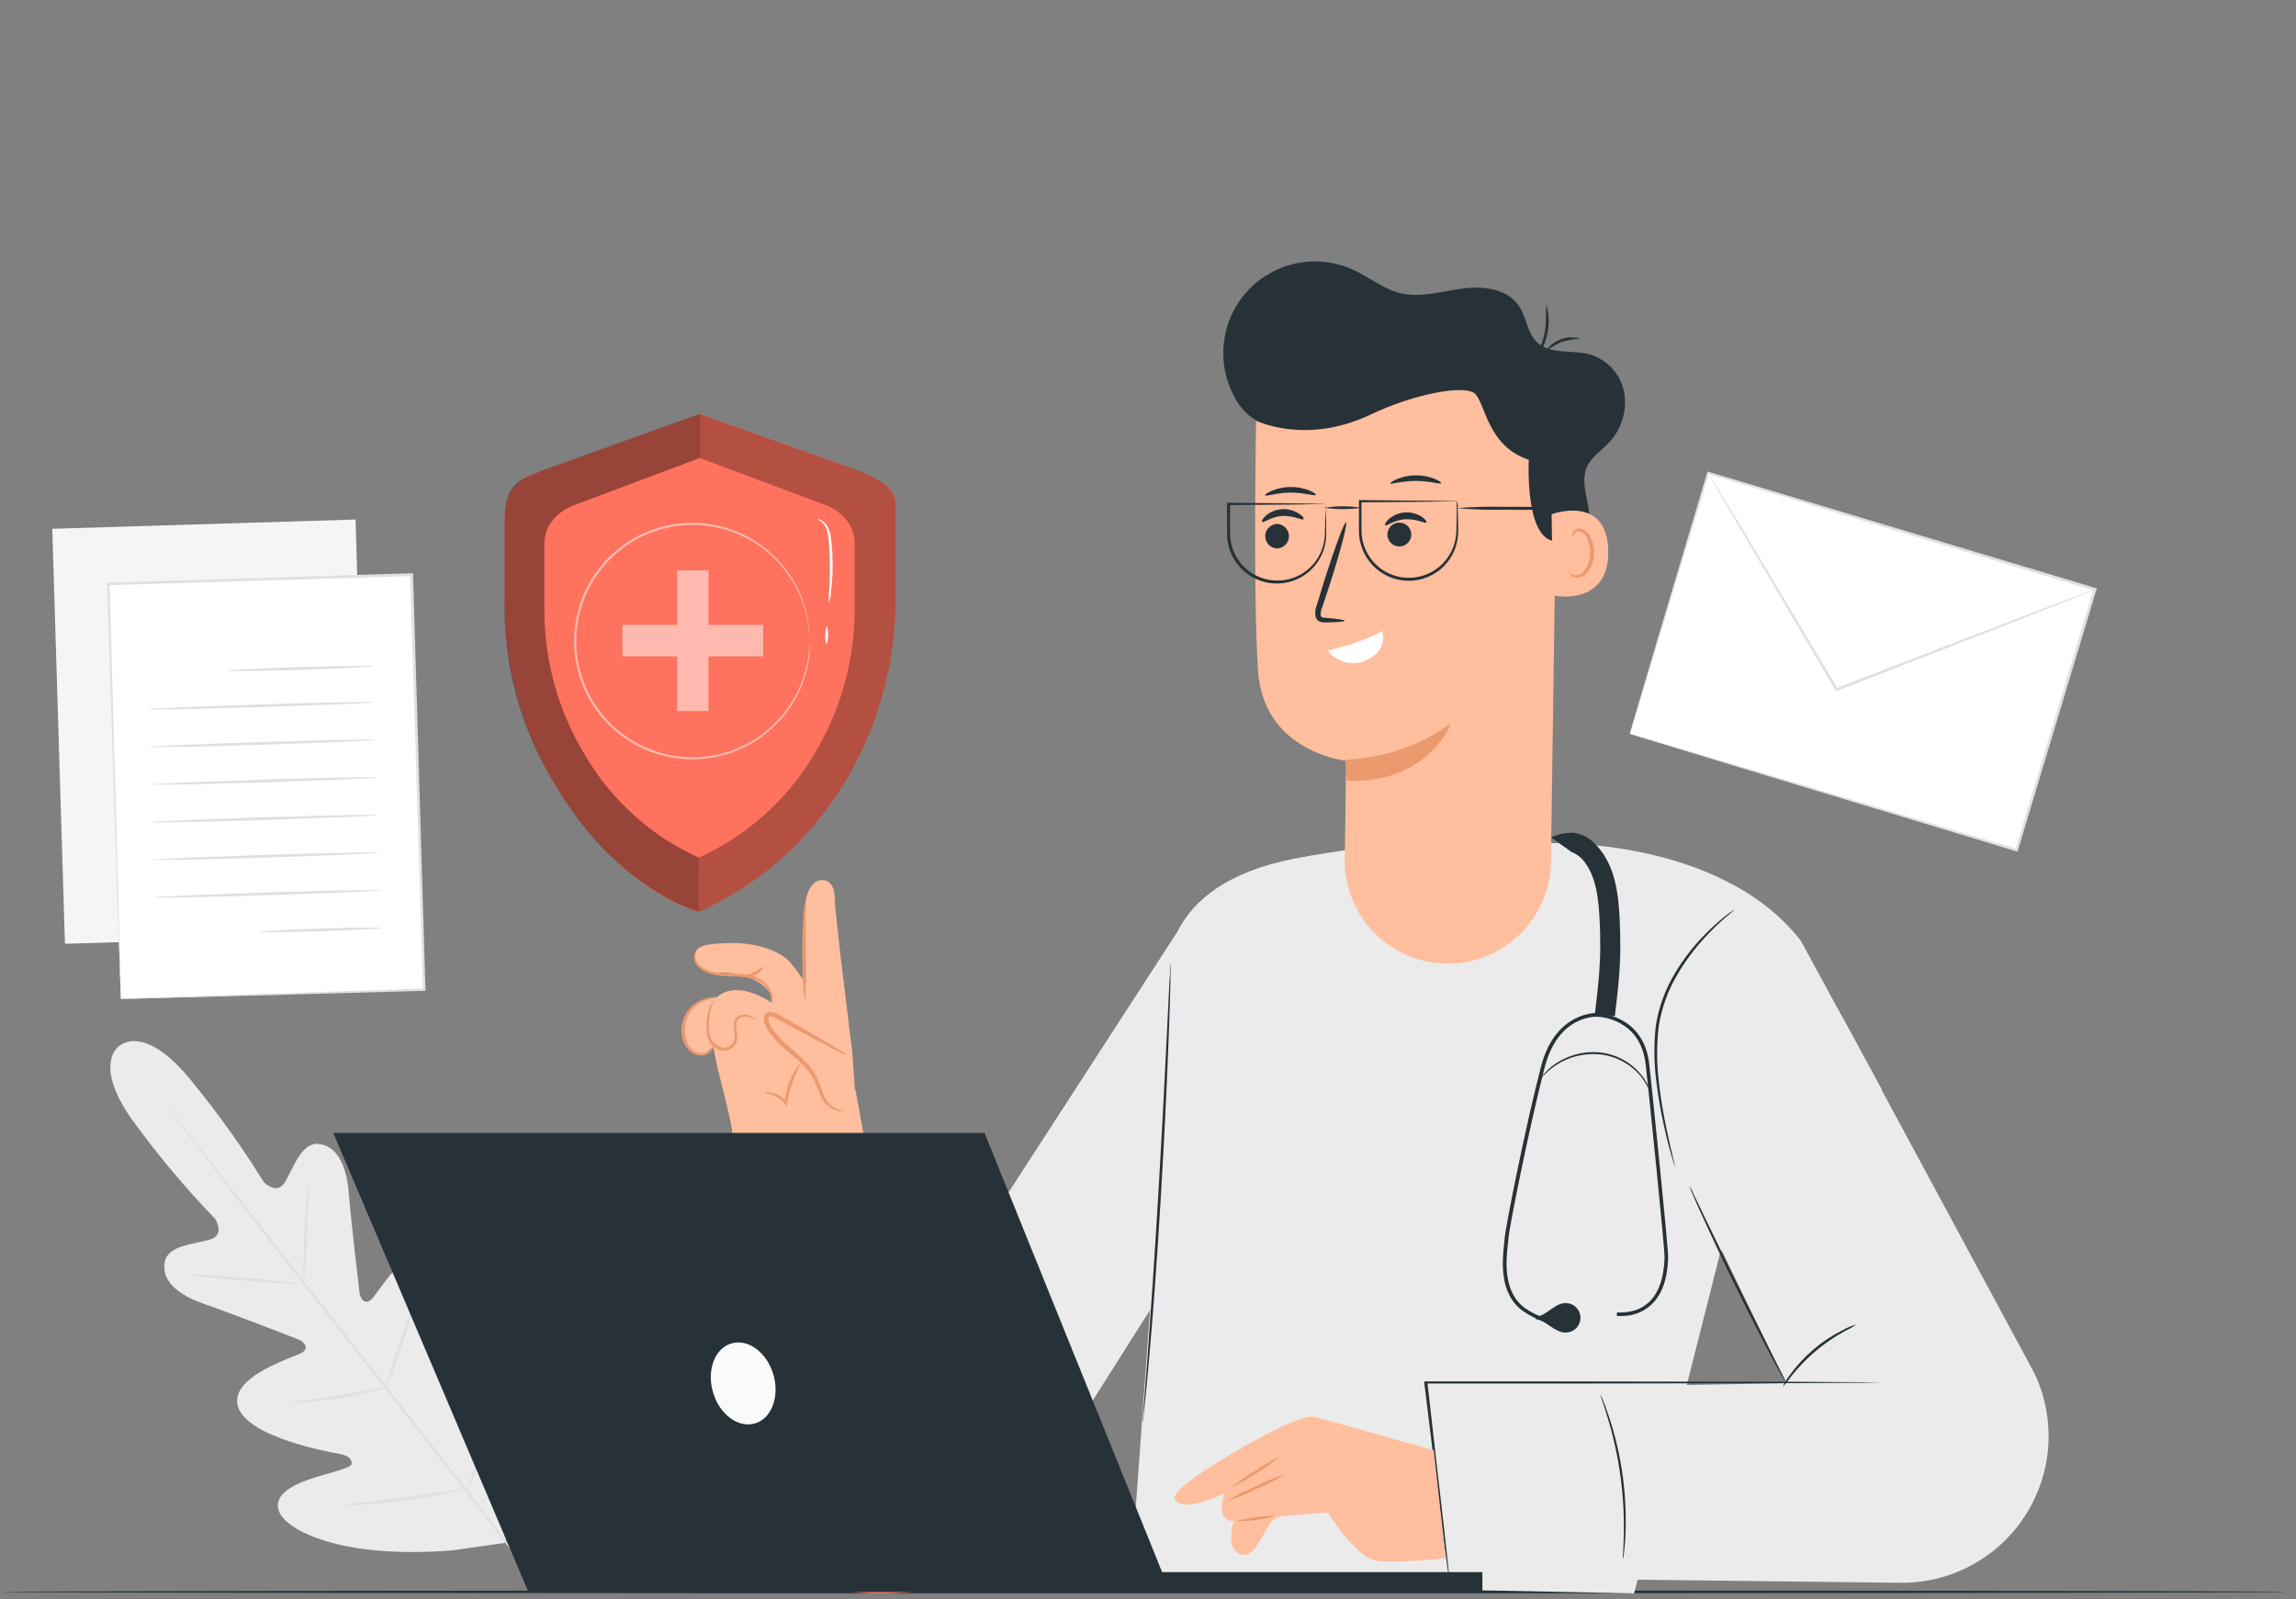 <?xml version="1.0" encoding="UTF-8"?> <svg xmlns="http://www.w3.org/2000/svg" width="224" height="156" viewBox="0 0 224 156" fill="none"><rect x="0" y="0" width="224" height="156" fill="#808080" stroke="none"/> <path d="M193.082 143.929C193.041 143.85 193.006 143.768 192.977 143.684C192.904 143.501 192.821 143.266 192.711 142.979C192.481 142.363 192.189 141.46 191.803 140.369C191.067 138.139 190.143 135.028 189.161 131.577C188.18 128.126 187.287 125.015 186.587 122.775C186.237 121.679 185.956 120.781 185.747 120.123C185.653 119.83 185.58 119.601 185.522 119.402C185.49 119.32 185.467 119.234 185.454 119.146C185.501 119.222 185.538 119.302 185.564 119.387C185.632 119.575 185.721 119.81 185.83 120.097C186.06 120.713 186.352 121.611 186.733 122.707C187.475 124.936 188.399 128.048 189.375 131.499C190.351 134.949 191.234 138.071 191.954 140.301C192.299 141.397 192.586 142.295 192.789 142.948C192.883 143.245 192.956 143.47 193.019 143.673C193.048 143.756 193.069 143.842 193.082 143.929Z" fill="#E0E0E0"></path> <path d="M166.659 46.148L204.405 57.501L196.752 82.943L159.007 71.59L166.659 46.148Z" fill="white"></path> <path d="M159 71.566C159 71.566 159.057 71.404 159.151 71.101C159.245 70.798 159.386 70.339 159.569 69.754C159.929 68.574 160.462 66.846 161.135 64.643C162.482 60.221 164.409 53.878 166.758 46.157L166.622 46.23L204.357 57.627L204.263 57.454L196.62 82.9L196.777 82.816L169.588 74.698L161.804 72.396L159.715 71.785L159.193 71.628L159.005 71.581L159.172 71.639L159.694 71.806L161.741 72.432L169.478 74.797L196.709 83.051L196.829 83.088L196.866 82.968C199.199 75.215 201.799 66.596 204.53 57.527L204.566 57.397L204.441 57.36L166.69 46.031L166.586 46L166.554 46.104C164.242 53.868 162.347 60.242 161.02 64.685C160.373 66.888 159.861 68.611 159.517 69.796C159.345 70.37 159.219 70.814 159.125 71.127C159.031 71.44 159 71.566 159 71.566Z" fill="#E0E0E0"></path> <path d="M166.654 46.141C166.668 46.181 166.685 46.219 166.706 46.256L166.884 46.58C167.056 46.877 167.291 47.289 167.583 47.812L170.22 52.338L179.063 67.337L179.126 67.436L179.231 67.394L180.384 66.951L197.388 60.315L202.53 58.279L203.919 57.71L204.279 57.559C204.322 57.544 204.363 57.523 204.399 57.496C204.354 57.5 204.31 57.512 204.269 57.532L203.903 57.658L202.489 58.18L197.32 60.138L180.29 66.695L179.131 67.144L179.298 67.201C175.801 61.328 172.658 56.066 170.381 52.239L167.672 47.759C167.359 47.237 167.108 46.846 166.931 46.548L166.727 46.24C166.685 46.172 166.659 46.136 166.654 46.141Z" fill="#E0E0E0"></path> <path d="M11.642 102.049C11.642 102.049 14.091 99.626 18.863 105.677C21.364 108.74 23.661 111.965 25.738 115.33C25.738 115.33 26.928 116.562 27.712 115.445C28.495 114.328 29.304 111.446 31.047 111.592C32.791 111.738 33.794 113.534 34.029 116.4C34.264 119.267 35 125.537 35.073 126.1C35.146 126.664 35.595 127.4 36.268 126.727C36.942 126.053 40.33 120.321 42.966 122.086C45.603 123.85 44.934 131.963 44.877 132.846C44.82 133.728 45.06 134.062 45.498 134.187C45.937 134.313 46.903 132.277 47.942 130.684C48.981 129.092 50.458 127.416 51.889 128.57C53.319 129.724 54.838 135.398 51.225 145.824L49.236 150.523L44.146 151.248C33.146 152.131 28.03 149.244 27.273 147.568C26.516 145.892 28.5 144.879 30.306 144.274C32.113 143.668 34.326 143.23 34.31 142.786C34.295 142.342 34.039 142.018 33.167 141.851C32.295 141.684 24.292 140.285 23.248 137.304C22.204 134.323 28.599 132.454 29.419 131.984C30.238 131.514 29.633 130.872 29.111 130.669C28.589 130.465 22.7 128.173 19.98 127.233C17.26 126.294 15.761 124.926 16.069 123.14C16.377 121.355 19.358 121.36 20.637 120.875C21.917 120.389 21.019 118.938 21.019 118.938C18.268 116.091 15.71 113.065 13.36 109.88C8.698 103.74 11.736 101.95 11.736 101.95" fill="#EBEBEB"></path> <path d="M15.944 107.436C15.967 107.483 15.995 107.526 16.027 107.567L16.294 107.943C16.544 108.277 16.894 108.752 17.338 109.358C18.251 110.585 19.583 112.349 21.243 114.521C24.558 118.865 29.194 124.827 34.342 131.384L47.508 148.2L51.481 153.311L52.567 154.694L52.854 155.049C52.922 155.127 52.953 155.169 52.959 155.164C52.935 155.118 52.907 155.074 52.875 155.033L52.609 154.663L51.565 153.243C50.656 152.016 49.32 150.251 47.665 148.079C44.35 143.736 39.708 137.774 34.556 131.217C29.403 124.659 24.772 118.718 21.394 114.401C19.729 112.255 18.372 110.517 17.421 109.295C16.962 108.705 16.596 108.251 16.341 107.906L16.048 107.551C15.986 107.473 15.949 107.431 15.944 107.436Z" fill="#E0E0E0"></path> <path d="M30.076 115.669C29.963 116.117 29.898 116.576 29.883 117.037C29.805 117.883 29.737 119.058 29.69 120.358C29.643 121.658 29.622 122.733 29.596 123.678C29.558 124.137 29.558 124.598 29.596 125.056C29.709 124.609 29.772 124.15 29.784 123.688C29.852 122.837 29.909 121.663 29.956 120.368C30.003 119.073 30.035 117.993 30.071 117.048C30.113 116.589 30.114 116.128 30.076 115.669V115.669Z" fill="#E0E0E0"></path> <path d="M29.157 125.239C27.371 124.951 25.571 124.754 23.765 124.649C20.784 124.404 18.356 124.263 18.351 124.336C20.137 124.621 21.937 124.816 23.744 124.921C26.725 125.171 29.147 125.312 29.157 125.239Z" fill="#E0E0E0"></path> <path d="M37.819 135.304C37.35 135.341 36.886 135.416 36.43 135.529C35.574 135.691 34.399 135.915 33.094 136.124C31.789 136.333 30.604 136.49 29.742 136.599C29.273 136.637 28.806 136.712 28.349 136.824C28.818 136.864 29.291 136.853 29.758 136.792C30.63 136.73 31.846 136.604 33.136 136.39C34.425 136.176 35.626 135.926 36.472 135.717C36.934 135.628 37.386 135.49 37.819 135.304Z" fill="#E0E0E0"></path> <path d="M40.554 126.837C40.338 127.215 40.163 127.616 40.032 128.032C39.756 128.789 39.385 129.833 38.988 130.992C38.592 132.151 38.257 133.206 38.022 133.978C37.875 134.387 37.767 134.808 37.699 135.237C37.919 134.858 38.094 134.455 38.221 134.036C38.503 133.284 38.868 132.24 39.265 131.081C39.662 129.922 39.996 128.862 40.231 128.095C40.384 127.688 40.493 127.266 40.554 126.837V126.837Z" fill="#E0E0E0"></path> <path d="M49.33 134.751C49.079 135.247 48.866 135.762 48.693 136.291C48.333 137.257 47.853 138.594 47.336 140.076C46.819 141.559 46.37 142.906 46.052 143.882C45.855 144.404 45.703 144.942 45.597 145.49C45.853 144.987 46.066 144.463 46.234 143.924C46.595 142.963 47.075 141.627 47.592 140.144C48.109 138.661 48.563 137.314 48.876 136.333C49.072 135.819 49.224 135.29 49.33 134.751V134.751Z" fill="#E0E0E0"></path> <path d="M45.613 145.208C45.019 145.242 44.427 145.319 43.843 145.438C42.758 145.61 41.233 145.845 39.589 146.064C37.944 146.284 36.414 146.451 35.323 146.586C34.729 146.625 34.138 146.704 33.553 146.821C34.149 146.857 34.746 146.843 35.339 146.78C36.441 146.706 37.949 146.571 39.625 146.346C41.301 146.122 42.799 145.861 43.88 145.647C44.469 145.548 45.048 145.401 45.613 145.208V145.208Z" fill="#E0E0E0"></path> <path d="M34.686 50.684L35.923 91.172L6.336 92.076L5.099 51.588L34.686 50.684Z" fill="#F5F5F5"></path> <path d="M40.133 56.066L41.37 96.554L11.783 97.458L10.546 56.97L40.133 56.066Z" fill="white"></path> <path d="M11.788 97.449C11.792 97.383 11.792 97.317 11.788 97.251C11.788 97.115 11.788 96.927 11.788 96.682C11.788 96.16 11.762 95.429 11.736 94.468C11.684 92.531 11.611 89.717 11.517 86.152C11.313 79.025 11.026 68.923 10.687 56.963L10.567 57.088L40.152 56.195L40.011 56.065C40.486 71.205 40.92 85.191 41.275 96.551L41.385 96.436L19.896 97.152L13.918 97.361L12.352 97.423L11.804 97.449H12.326L13.892 97.413L19.844 97.261L41.4 96.661H41.51V96.551C41.17 85.186 40.753 71.184 40.299 56.06V55.924H40.158L10.577 56.843H10.452V56.968C10.844 68.976 11.172 79.093 11.407 86.235C11.527 89.785 11.627 92.594 11.689 94.52C11.726 95.471 11.752 96.201 11.773 96.708C11.773 96.948 11.773 97.136 11.799 97.266C11.825 97.397 11.788 97.449 11.788 97.449Z" fill="#E0E0E0"></path> <path d="M22.083 65.431C22.083 65.509 25.305 65.468 29.272 65.347C33.24 65.227 36.461 65.066 36.461 64.992C36.461 64.919 33.235 64.956 29.267 65.076C25.299 65.196 22.083 65.358 22.083 65.431Z" fill="#E0E0E0"></path> <path d="M14.441 69.19C14.441 69.263 19.4 69.19 25.519 68.986C31.638 68.782 36.597 68.584 36.592 68.511C36.587 68.438 31.632 68.511 25.509 68.715C19.385 68.918 14.435 69.111 14.441 69.19Z" fill="#E0E0E0"></path> <path d="M14.55 72.86C14.55 72.933 19.515 72.86 25.634 72.656C31.752 72.453 36.706 72.254 36.706 72.181C36.706 72.108 31.742 72.181 25.623 72.385C19.504 72.588 14.55 72.782 14.55 72.86Z" fill="#E0E0E0"></path> <path d="M14.665 76.53C14.665 76.603 19.625 76.53 25.743 76.326C31.862 76.123 36.816 75.924 36.816 75.851C36.816 75.778 31.852 75.851 25.733 76.055C19.614 76.259 14.66 76.467 14.665 76.53Z" fill="#E0E0E0"></path> <path d="M14.775 80.2C14.775 80.273 19.74 80.2 25.853 79.997C31.966 79.793 36.931 79.595 36.931 79.522C36.931 79.448 31.966 79.522 25.848 79.725C19.729 79.929 14.775 80.122 14.775 80.2Z" fill="#E0E0E0"></path> <path d="M14.884 83.87C14.884 83.944 19.849 83.87 25.968 83.667C32.086 83.463 37.041 83.265 37.041 83.192C37.041 83.119 32.076 83.192 25.957 83.395C19.839 83.599 14.884 83.776 14.884 83.87Z" fill="#E0E0E0"></path> <path d="M14.999 87.54C14.999 87.614 19.964 87.54 26.077 87.337C32.191 87.133 37.156 86.935 37.15 86.862C37.145 86.789 32.191 86.862 26.072 87.065C19.953 87.269 14.994 87.462 14.999 87.54Z" fill="#E0E0E0"></path> <path d="M25.357 90.897C25.357 90.971 28.024 90.95 31.314 90.85C34.603 90.751 37.265 90.605 37.265 90.532C37.265 90.459 34.597 90.48 31.308 90.579C28.019 90.678 25.357 90.819 25.357 90.897Z" fill="#E0E0E0"></path> <path d="M5.04e-05 155.3C5.04e-05 155.378 49.936 155.441 111.514 155.441C173.092 155.441 223.043 155.388 223.043 155.3C223.043 155.211 173.118 155.154 111.514 155.154C49.91 155.154 5.04e-05 155.232 5.04e-05 155.3Z" fill="#263238"></path> <path d="M167.84 122.143L183.601 106.309L175.676 91.754C167.751 81.605 150.972 82.257 150.972 82.257C142.694 81.694 134.378 82.205 126.231 83.776C112.903 86.387 113.978 95.189 113.978 95.189L112.193 127.855L110.277 154.454L159.429 155.446L167.84 122.164" fill="#EBEBEB"></path> <path d="M141.361 153.89L185.387 154.412C187.812 154.44 190.205 153.852 192.34 152.701C194.475 151.551 196.283 149.877 197.594 147.836C198.904 145.795 199.675 143.454 199.832 141.034C199.99 138.614 199.53 136.193 198.496 133.999L179.67 99.088L162.52 110.678L174.219 134.939L138.583 135.576L141.361 153.89Z" fill="#EBEBEB"></path> <path d="M158.341 152.13C158.39 151.92 158.423 151.706 158.44 151.49C158.493 151.069 158.541 150.482 158.578 149.736C158.747 145.857 158.213 141.979 157.002 138.289C156.766 137.581 156.557 137.017 156.397 136.638C156.325 136.434 156.235 136.237 156.129 136.048C156.172 136.26 156.235 136.467 156.317 136.667C156.453 137.058 156.643 137.609 156.854 138.333C157.973 142.028 158.502 145.876 158.422 149.735C158.405 150.472 158.381 151.069 158.355 151.483C158.329 151.698 158.324 151.915 158.341 152.13V152.13Z" fill="#263238"></path> <path d="M115.534 89.864L80.205 144.409L100.817 145.756C100.817 145.756 113.127 126.361 112.85 126.758C112.36 127.489 115.534 89.864 115.534 89.864Z" fill="#EBEBEB"></path> <path d="M163.407 113.816C163.406 113.72 163.39 113.625 163.36 113.534C163.308 113.325 163.251 113.064 163.173 112.741C163.011 112.057 162.771 111.065 162.525 109.833C162.28 108.601 162.003 107.118 161.831 105.468C161.619 103.68 161.619 101.874 161.831 100.086C162.114 98.313 162.732 96.61 163.653 95.069C164.393 93.8 165.268 92.615 166.263 91.534C166.934 90.796 167.649 90.099 168.404 89.446C168.691 89.221 168.967 88.98 169.229 88.726C169.144 88.768 169.063 88.819 168.988 88.877C168.842 88.987 168.607 89.138 168.336 89.362C167.551 89.982 166.811 90.658 166.122 91.383C165.093 92.455 164.189 93.641 163.428 94.917C162.476 96.483 161.837 98.219 161.549 100.028C161.342 101.838 161.356 103.667 161.591 105.474C161.767 106.944 162.018 108.404 162.342 109.848C162.614 111.086 162.865 112.072 163.079 112.751C163.173 113.091 163.256 113.352 163.313 113.529C163.335 113.628 163.367 113.724 163.407 113.816V113.816Z" fill="#263238"></path> <path d="M164.827 115.696C164.903 115.967 165.004 116.231 165.13 116.484C165.339 117.006 165.652 117.706 166.054 118.572C166.853 120.342 167.986 122.775 169.291 125.437C170.596 128.1 171.828 130.486 172.742 132.224C173.201 133.08 173.577 133.79 173.843 134.245C173.971 134.498 174.117 134.74 174.282 134.97C174.188 134.704 174.073 134.445 173.937 134.198C173.671 133.676 173.327 132.976 172.893 132.135L169.515 125.349C168.236 122.702 167.072 120.311 166.206 118.52C165.798 117.679 165.464 116.98 165.203 116.432C165.099 116.176 164.973 115.93 164.827 115.696V115.696Z" fill="#263238"></path> <path d="M141.36 153.89C141.36 153.89 141.36 153.859 141.36 153.801C141.36 153.744 141.36 153.639 141.36 153.53C141.334 153.279 141.298 152.929 141.256 152.486C141.152 151.556 141.005 150.236 140.823 148.57C140.436 145.192 139.883 140.442 139.256 134.84L139.131 134.976H152.136L174.851 134.939L181.742 134.897L183.617 134.871H184.107H184.274C184.219 134.864 184.163 134.864 184.107 134.871H183.617L181.742 134.845L174.851 134.803L152.099 134.767H139.095H138.954V134.902C139.643 140.499 140.222 145.25 140.64 148.622C140.849 150.283 141.021 151.603 141.162 152.533C141.218 152.971 141.265 153.319 141.303 153.577L141.345 153.843C141.35 153.859 141.355 153.89 141.36 153.89Z" fill="#263238"></path> <path d="M173.911 135.325C174.227 134.977 174.52 134.609 174.788 134.224C176.195 132.457 177.938 130.987 179.915 129.896C180.337 129.691 180.749 129.465 181.147 129.217C180.684 129.326 180.239 129.502 179.826 129.739C177.767 130.757 175.986 132.26 174.637 134.119C174.341 134.486 174.096 134.892 173.911 135.325V135.325Z" fill="#263238"></path> <path d="M111.461 138.781C111.5 138.633 111.524 138.481 111.535 138.327C111.571 138.009 111.618 137.575 111.681 137.027C111.801 135.9 111.963 134.266 112.135 132.245C112.495 128.199 112.908 122.603 113.273 116.421C113.639 110.24 113.894 104.633 114.041 100.577C114.114 98.546 114.166 96.922 114.187 95.768C114.187 95.22 114.187 94.787 114.213 94.463C114.221 94.312 114.221 94.16 114.213 94.009C114.184 94.159 114.168 94.311 114.166 94.463C114.166 94.782 114.124 95.22 114.093 95.768C114.035 96.927 113.957 98.561 113.858 100.566C113.665 104.623 113.377 110.219 113.012 116.406C112.647 122.592 112.26 128.178 111.968 132.23C111.811 134.229 111.686 135.884 111.597 137.022C111.555 137.544 111.524 138.004 111.498 138.322C111.472 138.474 111.46 138.628 111.461 138.781V138.781Z" fill="#263238"></path> <path d="M89.566 136.683C89.753 136.541 89.927 136.384 90.088 136.213L91.519 134.835L96.431 130.021L96.212 129.932C96.254 131.217 96.295 132.605 96.342 134.051C96.389 135.498 96.447 136.933 96.494 138.228V138.531L96.708 138.317L101.49 133.435L102.858 132.01C103.028 131.849 103.185 131.674 103.328 131.488C103.142 131.631 102.967 131.788 102.806 131.958L101.386 133.331L96.53 138.145L96.755 138.233C96.713 136.928 96.666 135.518 96.619 134.057C96.572 132.595 96.515 131.222 96.468 129.938V129.64L96.259 129.849L91.419 134.735L90.036 136.166C89.865 136.325 89.708 136.498 89.566 136.683V136.683Z" fill="#E0E0E0"></path> <path d="M139.883 141.501C139.883 141.501 131.102 138.969 128.194 138.228C127.061 137.941 122.211 140.499 118.859 142.629C118.859 142.629 114.244 145.365 114.615 146.205C115.027 147.134 116.703 146.947 119.444 145.683C119.444 145.683 118.494 148.434 120.358 148.372C120.358 148.372 119.433 151.348 121.177 151.656C122.921 151.964 123.328 148.168 124.863 147.965C126.398 147.761 129.562 147.552 129.562 147.552C129.562 147.552 132.209 151.938 134.26 152.251C136.312 152.564 141.047 152.005 141.047 152.005L139.883 141.501Z" fill="#FFBE9D"></path> <path d="M124.894 142.107C124.035 142.49 123.213 142.953 122.441 143.49C121.621 143.954 120.848 144.496 120.133 145.109C121.815 144.267 123.409 143.261 124.894 142.107V142.107Z" fill="#EB996E"></path> <path d="M125.411 143.814C124.408 144.13 123.434 144.53 122.498 145.01C121.531 145.403 120.598 145.876 119.71 146.425C120.714 146.112 121.688 145.714 122.623 145.234C123.592 144.843 124.525 144.368 125.411 143.814Z" fill="#EB996E"></path> <path d="M124.471 147.892C123.145 147.887 121.824 148.062 120.545 148.414C121.872 148.417 123.192 148.242 124.471 147.892V147.892Z" fill="#EB996E"></path> <path d="M151.311 50.886C151.208 51.224 151.206 51.586 151.307 51.925C151.407 52.264 151.606 52.566 151.877 52.793C152.148 53.02 152.48 53.163 152.832 53.202C153.183 53.242 153.539 53.177 153.854 53.016C155.044 52.416 155.195 50.771 154.96 49.461C154.725 48.15 154.282 46.746 154.83 45.53C155.253 44.6 156.166 44.01 156.876 43.279C157.503 42.644 157.974 41.872 158.252 41.025C158.53 40.177 158.608 39.276 158.479 38.393C158.329 37.513 157.938 36.691 157.35 36.018C156.763 35.346 156.001 34.849 155.148 34.582C153.399 34.096 151.243 34.634 149.928 33.365C148.983 32.447 148.925 30.948 148.194 29.852C147.061 28.15 144.665 27.878 142.639 28.155C140.614 28.432 138.557 29.084 136.573 28.588C134.918 28.176 133.561 27.022 132.005 26.312C130.309 25.537 128.414 25.311 126.584 25.666C124.753 26.022 123.08 26.94 121.797 28.293C120.515 29.646 119.687 31.366 119.43 33.212C119.172 35.059 119.499 36.939 120.363 38.591C120.939 39.8 121.92 40.77 123.135 41.332" fill="#263238"></path> <path d="M141.235 94.014C139.904 94.011 138.586 93.745 137.359 93.229C136.131 92.713 135.018 91.959 134.085 91.01C133.151 90.061 132.415 88.937 131.919 87.701C131.423 86.466 131.177 85.144 131.196 83.813L131.326 74.217C131.326 74.217 123.265 73.408 122.733 65.42C122.2 57.433 122.582 38.998 122.582 38.998C127.017 36.798 131.959 35.821 136.898 36.167C141.837 36.513 146.594 38.169 150.679 40.967L151.911 41.818L151.311 84.074C151.279 86.724 150.203 89.254 148.317 91.116C146.43 92.977 143.885 94.018 141.235 94.014V94.014Z" fill="#FFBE9D"></path> <path d="M124.691 53.496C124.982 53.463 125.251 53.323 125.447 53.104C125.642 52.885 125.75 52.602 125.75 52.309C125.75 52.015 125.642 51.732 125.447 51.513C125.251 51.294 124.982 51.155 124.691 51.121C124.627 51.105 124.561 51.105 124.498 51.121C124.206 51.155 123.937 51.294 123.742 51.513C123.547 51.732 123.439 52.015 123.439 52.309C123.439 52.602 123.547 52.885 123.742 53.104C123.937 53.323 124.206 53.463 124.498 53.496C124.562 53.507 124.627 53.507 124.691 53.496Z" fill="#263238"></path> <path d="M123.125 50.917C123.255 51.053 124.007 50.395 125.109 50.338C126.21 50.28 127.04 50.797 127.15 50.651C127.259 50.505 127.072 50.343 126.706 50.098C126.218 49.784 125.642 49.636 125.063 49.675C124.484 49.713 123.933 49.936 123.49 50.312C123.161 50.604 123.057 50.886 123.125 50.917Z" fill="#263238"></path> <path d="M135.858 51.189C135.668 51.32 135.522 51.505 135.438 51.719C135.353 51.933 135.334 52.168 135.383 52.393C135.432 52.618 135.546 52.824 135.712 52.983C135.877 53.144 136.087 53.251 136.314 53.292C136.54 53.333 136.774 53.306 136.985 53.214C137.197 53.122 137.376 52.969 137.5 52.775C137.625 52.581 137.689 52.355 137.685 52.125C137.68 51.894 137.608 51.67 137.476 51.481C137.3 51.228 137.031 51.055 136.728 51.001C136.424 50.946 136.111 51.014 135.858 51.189V51.189Z" fill="#263238"></path> <path d="M135.132 51.236C135.268 51.372 136.02 50.714 137.116 50.656C138.212 50.599 139.048 51.116 139.162 50.97C139.22 50.902 139.079 50.662 138.719 50.416C138.23 50.103 137.654 49.955 137.075 49.993C136.496 50.032 135.945 50.255 135.503 50.63C135.174 50.923 135.069 51.178 135.132 51.236Z" fill="#263238"></path> <path d="M131.196 60.56C131.196 60.476 130.512 60.372 129.395 60.278C129.107 60.278 128.872 60.21 128.846 60.059C128.825 59.771 128.881 59.483 129.008 59.224C129.254 58.477 129.499 57.725 129.76 56.937C130.804 53.684 131.488 51.006 131.326 50.954C131.164 50.902 130.193 53.496 129.165 56.749C128.925 57.542 128.69 58.315 128.465 59.046C128.3 59.426 128.266 59.851 128.371 60.252C128.418 60.36 128.489 60.456 128.58 60.531C128.671 60.607 128.778 60.659 128.893 60.685C129.056 60.722 129.223 60.734 129.389 60.722C130.517 60.701 131.196 60.649 131.196 60.56Z" fill="#263238"></path> <path d="M134.85 61.583C133.172 62.445 131.384 63.072 129.536 63.447C129.941 64.004 130.523 64.407 131.186 64.591C131.85 64.775 132.556 64.728 133.19 64.46C135.545 63.452 134.85 61.583 134.85 61.583Z" fill="white"></path> <path d="M131.295 74.102C134.991 73.971 138.564 72.742 141.559 70.573C141.559 70.573 139.408 76.457 131.394 76.175L131.295 74.102Z" fill="#EB996E"></path> <path d="M122.514 41.019C122.514 41.019 127.343 43.473 133.738 40.434C137.915 38.44 142.807 37.516 143.861 38.377C144.916 39.239 145.057 43.52 149.15 44.851C149.15 44.851 148.706 53.026 151.974 52.797C155.242 52.567 153.446 39.865 153.446 39.865L145.547 35.814L136.876 34.002L128.653 34.999L122.274 36.613L122.514 41.019Z" fill="#263238"></path> <path d="M151.379 50.171C151.509 50.103 156.782 48.244 156.902 53.721C157.022 59.197 151.504 58.19 151.494 58.033C151.483 57.877 151.379 50.171 151.379 50.171Z" fill="#FFBE9D"></path> <path d="M153.123 55.919C153.123 55.919 153.222 55.987 153.384 56.055C153.613 56.148 153.87 56.148 154.099 56.055C154.673 55.83 155.143 54.901 155.143 53.914C155.144 53.444 155.042 52.979 154.845 52.551C154.789 52.382 154.693 52.228 154.565 52.104C154.437 51.979 154.28 51.888 154.109 51.836C153.999 51.816 153.885 51.832 153.784 51.882C153.684 51.932 153.602 52.013 153.551 52.113C153.483 52.264 153.519 52.374 153.493 52.385C153.467 52.395 153.373 52.296 153.41 52.071C153.438 51.935 153.512 51.812 153.619 51.721C153.766 51.605 153.954 51.551 154.141 51.57C154.367 51.609 154.579 51.705 154.757 51.85C154.935 51.994 155.074 52.182 155.159 52.395C155.4 52.865 155.525 53.386 155.524 53.914C155.524 55.016 154.971 56.065 154.188 56.31C154.041 56.355 153.887 56.367 153.735 56.345C153.584 56.324 153.439 56.269 153.311 56.185C153.123 56.055 153.123 55.929 153.123 55.919Z" fill="#EB996E"></path> <path d="M154.167 33.031C153.542 32.848 152.875 32.872 152.265 33.1C151.655 33.328 151.135 33.747 150.784 34.295C151.271 33.926 151.796 33.611 152.35 33.355C152.943 33.184 153.552 33.076 154.167 33.031V33.031Z" fill="#263238"></path> <path d="M150.873 29.753C150.773 29.753 150.925 30.907 150.737 32.274C150.574 33.097 150.317 33.897 149.969 34.66C149.969 34.66 150.199 34.467 150.429 34.06C150.724 33.518 150.918 32.927 151.003 32.316C151.155 31.463 151.111 30.586 150.873 29.753Z" fill="#263238"></path> <path d="M128.377 48.276C128.408 48.213 128.173 48.02 127.729 47.842C126.551 47.387 125.243 47.4 124.075 47.879C123.636 48.067 123.401 48.26 123.433 48.323C123.501 48.469 124.555 48.056 125.907 48.056C127.259 48.056 128.314 48.438 128.377 48.276Z" fill="#263238"></path> <path d="M140.593 47.138C140.624 47.075 140.389 46.887 139.945 46.704C139.361 46.478 138.739 46.367 138.113 46.375C137.484 46.375 136.861 46.499 136.28 46.741C135.842 46.929 135.612 47.122 135.638 47.19C135.664 47.258 136.761 46.923 138.118 46.918C139.475 46.913 140.52 47.284 140.593 47.138Z" fill="#263238"></path> <path d="M129.322 49.153C129.31 49.26 129.31 49.369 129.322 49.476C129.322 49.706 129.322 49.998 129.295 50.359C129.269 50.719 129.295 51.205 129.264 51.727C129.284 52.329 129.195 52.93 129.003 53.502C128.751 54.243 128.316 54.908 127.737 55.435C127.158 55.962 126.455 56.333 125.693 56.514C125.256 56.621 124.805 56.659 124.357 56.629C123.89 56.608 123.43 56.511 122.994 56.342C122.065 55.994 121.274 55.355 120.739 54.52C120.232 53.722 119.977 52.791 120.008 51.847C120.008 50.912 120.008 50.014 120.008 49.153L119.883 49.278L126.669 49.215L128.638 49.179H129.16H129.353C129.129 49.154 128.904 49.144 128.679 49.148L126.743 49.111L119.883 49.048H119.71V49.179C119.71 50.04 119.71 50.938 119.71 51.873C119.675 52.868 119.943 53.851 120.478 54.692C121.045 55.576 121.884 56.252 122.869 56.618C123.331 56.796 123.82 56.897 124.315 56.916C124.787 56.944 125.26 56.9 125.719 56.785C126.518 56.592 127.253 56.197 127.855 55.638C128.457 55.078 128.904 54.373 129.154 53.59C129.342 52.993 129.42 52.367 129.384 51.742C129.384 51.22 129.384 50.735 129.358 50.338C129.332 49.941 129.358 49.696 129.332 49.466C129.337 49.361 129.333 49.257 129.322 49.153V49.153Z" fill="#263238"></path> <path d="M142.117 48.881C142.117 48.881 142.117 49.001 142.117 49.205V50.087C142.117 50.474 142.117 50.933 142.091 51.46C142.105 52.062 142.017 52.663 141.83 53.235C141.59 53.923 141.195 54.546 140.677 55.057C140.078 55.639 139.333 56.049 138.52 56.242C137.622 56.459 136.68 56.399 135.816 56.07C134.89 55.723 134.101 55.085 133.566 54.253C133.057 53.457 132.801 52.525 132.83 51.58C132.83 50.646 132.83 49.743 132.83 48.881L132.705 49.007L139.491 48.944L141.454 48.913H141.977H142.17C141.948 48.888 141.725 48.877 141.501 48.881L139.565 48.85L132.705 48.787H132.579V48.913C132.579 49.774 132.579 50.677 132.579 51.612C132.548 52.608 132.817 53.59 133.352 54.431C133.919 55.312 134.756 55.986 135.738 56.352C136.2 56.529 136.689 56.63 137.184 56.65C137.658 56.678 138.133 56.634 138.594 56.519C139.447 56.309 140.226 55.87 140.849 55.251C141.387 54.709 141.791 54.05 142.029 53.324C142.216 52.727 142.294 52.101 142.258 51.476C142.258 50.954 142.258 50.468 142.227 50.072C142.196 49.675 142.227 49.429 142.227 49.2C142.208 49.088 142.171 48.981 142.117 48.881V48.881Z" fill="#263238"></path> <path d="M129.207 49.534C130.4 49.715 131.615 49.715 132.809 49.534C131.615 49.346 130.4 49.346 129.207 49.534V49.534Z" fill="#263238"></path> <path d="M152.079 49.602C150.419 49.463 148.753 49.413 147.088 49.45C145.421 49.403 143.754 49.443 142.091 49.57C143.751 49.715 145.417 49.766 147.082 49.722C148.749 49.775 150.417 49.735 152.079 49.602V49.602Z" fill="#263238"></path> <path d="M98.373 148.121C97.2 150.299 95.423 152.091 93.256 153.283C91.089 154.475 88.624 155.016 86.157 154.84V154.84C83.242 154.636 80.484 153.444 78.338 151.462C76.192 149.479 74.786 146.824 74.353 143.934L71.325 109.274L83.453 106.277L88.407 133.425C88.407 133.425 90.996 144.801 98.373 148.121Z" fill="#FFBE9D"></path> <path d="M83.562 108.789L83.16 102.706C83.16 102.706 81.443 89.06 81.443 87.723C81.443 86.188 80.707 85.812 80.138 85.854C79.255 85.912 78.629 87.003 78.571 88.323C78.571 88.778 78.613 95.993 78.613 95.993C78.196 95.311 77.73 94.66 77.219 94.045C76.175 92.693 73.648 91.921 71.074 92.004C68.501 92.088 67.796 92.338 67.78 93.335C67.789 93.526 67.841 93.712 67.931 93.88C68.022 94.048 68.148 94.194 68.302 94.306C68.777 94.702 69.381 94.91 69.999 94.891C74.118 94.818 75.22 97.016 75.22 97.016L75.272 97.815C75.272 97.815 72.771 96.024 70.777 96.771C70.482 96.88 70.212 97.046 69.983 97.261C69.422 97.263 68.871 97.413 68.384 97.694C67.898 97.975 67.494 98.378 67.212 98.863C66.929 99.349 66.779 99.899 66.775 100.461C66.771 101.022 66.914 101.575 67.19 102.064C67.297 102.315 67.479 102.527 67.711 102.672C67.942 102.817 68.212 102.887 68.485 102.874C68.761 102.791 69.011 102.638 69.211 102.43C69.328 102.331 69.451 102.24 69.581 102.158L70.041 104.367C70.041 104.367 71.341 109.274 71.664 111.477" fill="#FFBE9D"></path> <path d="M82.377 108.314C81.625 108.522 80.847 107.969 80.44 107.301C80.033 106.632 79.861 105.844 79.506 105.145C78.43 103.056 75.851 102.064 74.865 99.924C74.729 99.626 74.656 99.219 74.917 99.021C75.178 98.822 75.501 98.984 75.768 99.13L82.555 102.889" fill="#FFBE9D"></path> <path d="M82.56 102.879C82.349 102.691 82.115 102.53 81.865 102.399C81.406 102.111 80.733 101.715 79.897 101.229L76.948 99.543L76.097 99.062C75.779 98.812 75.376 98.697 74.974 98.744C74.85 98.784 74.741 98.861 74.662 98.965C74.583 99.068 74.537 99.193 74.53 99.323C74.517 99.538 74.554 99.753 74.64 99.95C74.797 100.298 74.993 100.628 75.225 100.932C76.165 102.153 77.381 102.921 78.258 103.813C78.684 104.217 79.047 104.684 79.333 105.197C79.589 105.677 79.751 106.178 79.95 106.633C80.071 107.012 80.275 107.359 80.545 107.652C80.816 107.944 81.147 108.173 81.516 108.324C82.074 108.491 82.388 108.324 82.367 108.293C82.096 108.301 81.827 108.257 81.573 108.162C81.247 107.995 80.958 107.763 80.726 107.479C80.495 107.195 80.324 106.866 80.226 106.512C80.059 106.007 79.866 105.51 79.647 105.025C79.359 104.469 78.983 103.963 78.535 103.526C77.637 102.586 76.446 101.798 75.569 100.665C75.363 100.392 75.188 100.096 75.047 99.783C74.917 99.485 74.938 99.188 75.105 99.156C75.272 99.125 75.601 99.266 75.888 99.428L76.754 99.898L79.746 101.527C80.602 101.981 81.312 102.336 81.782 102.571C82.025 102.71 82.287 102.813 82.56 102.879V102.879Z" fill="#EB996E"></path> <path d="M75.366 97.872C75.32 97.378 75.157 96.902 74.891 96.484C74.581 96.054 74.142 95.736 73.638 95.575C73.006 95.368 72.345 95.262 71.68 95.262C70.997 95.269 70.315 95.209 69.644 95.084C69.081 94.97 68.559 94.709 68.13 94.327C67.987 94.196 67.876 94.033 67.806 93.852C67.735 93.671 67.707 93.477 67.723 93.283C67.73 93.141 67.777 93.004 67.858 92.886C67.884 92.886 67.858 93.038 67.832 93.288C67.835 93.463 67.875 93.636 67.951 93.794C68.027 93.951 68.136 94.091 68.271 94.202C68.688 94.531 69.179 94.753 69.701 94.849C70.359 94.957 71.024 95.006 71.69 94.996C72.38 94.988 73.067 95.096 73.721 95.314C74.269 95.505 74.737 95.872 75.052 96.358C75.257 96.685 75.375 97.059 75.397 97.444C75.427 97.587 75.416 97.735 75.366 97.872V97.872Z" fill="#EB996E"></path> <path d="M78.608 87.812C78.652 88.289 78.652 88.77 78.608 89.248C78.608 90.229 78.608 91.404 78.571 92.698C78.535 93.993 78.571 95.168 78.571 96.149C78.603 96.628 78.592 97.108 78.54 97.585C78.426 97.117 78.368 96.636 78.368 96.154C78.305 95.272 78.263 94.066 78.269 92.698C78.274 91.331 78.326 90.119 78.389 89.237C78.41 88.756 78.484 88.278 78.608 87.812V87.812Z" fill="#EB996E"></path> <path d="M73.737 99.475C73.591 99.44 73.451 99.385 73.319 99.313C73.149 99.226 72.963 99.176 72.772 99.167C72.581 99.158 72.39 99.19 72.213 99.261C72.103 99.32 72.012 99.406 71.946 99.512C71.88 99.617 71.842 99.737 71.837 99.861C71.82 100.173 71.843 100.485 71.904 100.791C71.991 101.175 71.929 101.577 71.732 101.918C71.608 102.093 71.443 102.237 71.253 102.336C71.062 102.436 70.851 102.49 70.636 102.492C70.425 102.491 70.216 102.447 70.022 102.362C69.828 102.278 69.653 102.155 69.508 102.002C69.236 101.729 69.054 101.379 68.986 100.999C68.904 100.385 68.913 99.763 69.012 99.151C69.066 98.738 69.192 98.337 69.383 97.966C69.529 97.705 69.665 97.606 69.675 97.616C69.686 97.627 69.592 97.757 69.482 98.013C69.339 98.388 69.249 98.782 69.216 99.183C69.147 99.771 69.156 100.366 69.242 100.952C69.308 101.284 69.481 101.586 69.733 101.812C69.985 102.038 70.304 102.176 70.641 102.205C70.811 102.204 70.978 102.164 71.13 102.087C71.281 102.01 71.412 101.898 71.513 101.762C71.671 101.475 71.721 101.142 71.654 100.822C71.596 100.493 71.582 100.157 71.612 99.825C71.627 99.666 71.683 99.513 71.775 99.383C71.866 99.252 71.99 99.147 72.134 99.078C72.337 99.001 72.556 98.973 72.772 98.996C72.988 99.02 73.195 99.094 73.377 99.214C73.622 99.36 73.768 99.438 73.737 99.475Z" fill="#EB996E"></path> <path d="M69.628 101.782C69.665 101.919 69.65 102.064 69.586 102.19C69.513 102.369 69.399 102.529 69.255 102.657C69.11 102.786 68.938 102.879 68.751 102.931C68.47 102.991 68.178 102.978 67.903 102.892C67.629 102.806 67.381 102.65 67.185 102.44C66.714 101.923 66.462 101.244 66.48 100.545C66.48 99.855 66.695 99.181 67.096 98.619C67.423 98.16 67.869 97.799 68.386 97.575C68.725 97.422 69.09 97.335 69.461 97.319C69.722 97.319 69.863 97.319 69.863 97.361C69.381 97.423 68.911 97.556 68.469 97.757C68.005 97.987 67.607 98.33 67.31 98.754C66.963 99.281 66.781 99.899 66.788 100.529C66.771 101.156 66.987 101.766 67.394 102.242C67.559 102.429 67.77 102.571 68.005 102.654C68.241 102.738 68.494 102.759 68.741 102.717C68.905 102.68 69.059 102.608 69.194 102.507C69.328 102.405 69.439 102.275 69.519 102.127C69.592 101.929 69.592 101.782 69.628 101.782Z" fill="#EB996E"></path> <path d="M74.588 106.606C74.812 106.535 75.053 106.535 75.277 106.606C75.865 106.735 76.394 107.054 76.781 107.515L76.54 107.588C76.572 107.265 76.625 106.944 76.697 106.627C76.905 105.505 77.42 104.462 78.185 103.615C77.674 104.594 77.268 105.625 76.974 106.69C76.901 107.014 76.849 107.327 76.812 107.619L76.77 107.943L76.567 107.687C76.22 107.26 75.758 106.943 75.235 106.773C74.844 106.653 74.588 106.643 74.588 106.606Z" fill="#EB996E"></path> <path d="M74.457 94.332C74.525 94.364 74.248 94.855 73.612 95.152C72.975 95.45 72.411 95.278 72.437 95.204C72.463 95.131 72.959 95.136 73.481 94.891C74.003 94.646 74.389 94.28 74.457 94.332Z" fill="#EB996E"></path> <path d="M85.65 112.725L70.411 113.816C70.411 113.816 72.755 140.781 73.209 144.963C73.664 149.144 76.342 155.451 85.65 155.451C94.959 155.451 96.692 152.282 100.832 145.756C95.951 142.373 88.198 132.271 88.198 132.271L85.65 112.725Z" fill="#FF725E"></path> <path d="M78.467 116.353C78.545 116.581 78.639 116.802 78.749 117.016L79.6 118.812L82.607 125.02L82.758 124.837L78.806 123.662L74.792 122.482L74.499 122.399L74.64 122.665L77.773 128.747L78.697 130.496C78.799 130.71 78.919 130.914 79.057 131.107C78.977 130.884 78.883 130.666 78.775 130.454C78.556 130.005 78.253 129.41 77.919 128.674L74.885 122.55L74.734 122.733L78.744 123.923L82.701 125.082L82.988 125.166L82.852 124.9L79.736 118.755C79.354 118.029 79.046 117.434 78.817 116.99C78.718 116.769 78.601 116.555 78.467 116.353V116.353Z" fill="#E0E0E0"></path> <path d="M79.908 142.29C80.142 142.34 80.379 142.371 80.618 142.384L82.602 142.556L89.462 143.078L89.378 142.854L86.371 145.673L83.327 148.544L83.108 148.753H83.411L90.234 149.129L92.208 149.212C92.444 149.233 92.681 149.233 92.918 149.212C92.685 149.166 92.45 149.138 92.213 149.129L90.245 148.967L83.427 148.497L83.505 148.722L86.559 145.855L89.556 143.026L89.775 142.822H89.477L82.612 142.41L80.623 142.311C80.385 142.285 80.146 142.279 79.908 142.29V142.29Z" fill="#E0E0E0"></path> <path d="M149.897 128.462C150.92 128.308 151.624 127.193 152.654 127.13C152.848 127.117 153.041 127.143 153.224 127.206C153.407 127.27 153.575 127.37 153.719 127.5C153.862 127.63 153.978 127.788 154.058 127.963C154.139 128.139 154.184 128.33 154.189 128.523C154.195 128.717 154.161 128.909 154.09 129.089C154.019 129.27 153.913 129.433 153.777 129.571C153.641 129.709 153.479 129.818 153.3 129.892C153.121 129.966 152.929 130.002 152.735 130C151.642 130 150.871 128.805 149.788 128.683" fill="#263238"></path> <path d="M158.706 128.357C158.383 128.391 158.059 128.4 157.735 128.385L157.752 128.034C159.042 128.097 160.083 127.768 160.846 127.06C161.81 126.174 162.328 124.72 162.395 122.74V122.667C162.427 121.882 160.878 106.728 160.556 103.851C160.051 99.363 156.043 99.195 155.871 99.191C155.699 99.188 152.059 98.984 150.71 104.096C149.308 109.457 147.234 119.709 147.153 120.894C147.153 121.037 147.125 121.22 147.101 121.426C146.94 122.95 146.6 126.118 148.853 127.663C151.372 129.387 153.099 128.416 153.17 128.364L153.352 128.672C153.271 128.718 151.369 129.807 148.65 127.947C146.214 126.279 146.568 122.968 146.74 121.377C146.761 121.174 146.782 120.999 146.789 120.859C146.87 119.664 148.944 109.37 150.359 103.995C151.775 98.62 155.839 98.816 155.881 98.82C155.923 98.823 160.363 98.998 160.902 103.799C161.169 106.167 162.777 121.833 162.745 122.667V122.74C162.679 124.818 162.118 126.353 161.085 127.295C160.429 127.899 159.593 128.272 158.706 128.357V128.357Z" fill="#263238"></path> <path d="M161.049 106.721C160.82 106.118 160.505 105.552 160.114 105.039C159.124 103.829 157.703 103.05 156.151 102.867C154.598 102.701 153.036 103.085 151.736 103.953C151.208 104.324 150.727 104.758 150.303 105.246C150.319 105.202 150.343 105.162 150.373 105.126C150.444 105.018 150.522 104.914 150.605 104.815C150.911 104.447 151.265 104.12 151.656 103.844C152.24 103.433 152.887 103.121 153.572 102.919C154.413 102.665 155.296 102.583 156.169 102.681C157.038 102.785 157.875 103.077 158.621 103.536C159.23 103.911 159.767 104.393 160.205 104.958C160.502 105.337 160.739 105.761 160.906 106.213C160.953 106.335 160.992 106.46 161.021 106.588C161.046 106.675 161.056 106.721 161.049 106.721Z" fill="#263238"></path> <path d="M153.38 83.137C153.945 83.381 154.422 83.793 154.746 84.317L154.781 84.363C155.948 86.087 156.032 88.701 156.109 91.02V91.479C156.193 93.932 155.892 96.454 155.601 98.893L157.546 99.131L156.575 99.016L157.546 99.124C157.847 96.612 158.159 94.012 158.064 91.416V90.961C157.98 88.364 157.882 85.425 156.365 83.228L156.323 83.172C155.65 82.236 154.886 81.437 153.485 81.234C152.886 81.216 152.29 81.319 151.733 81.539L151.309 81.683L153.362 83.151" fill="#263238"></path> <path d="M52.776 45.963L68.318 40.382L83.688 45.89C85.651 46.814 87.374 47.373 87.374 49.2V58.315C87.41 64.717 85.662 71.003 82.325 76.467C78.991 81.982 74.051 86.345 68.167 88.971C61.902 86.93 57.203 81.479 54.306 76.822C50.96 71.361 49.203 65.075 49.231 58.67V50.474C49.231 47.863 50.62 46.589 52.776 45.963Z" fill="#FF725E"></path> <g opacity="0.3"> <path d="M68.167 83.667C72.83 81.564 76.737 78.084 79.365 73.695C82.01 69.377 83.4 64.408 83.38 59.344V52.974C83.38 51.523 82.503 50.166 80.769 49.357L68.313 44.7V40.403L83.688 45.89C85.301 46.595 87.374 47.373 87.374 49.2V58.315C87.41 64.718 85.662 71.003 82.325 76.468C78.991 81.982 74.051 86.345 68.167 88.971V83.667Z" fill="black"></path> </g> <g opacity="0.4"> <path d="M68.167 88.955C67.112 88.611 66.09 88.174 65.112 87.65C62.708 86.29 60.522 84.576 58.628 82.565C56.916 80.72 55.409 78.695 54.133 76.525C50.748 71.023 49.044 64.652 49.231 58.195V50.672C49.231 46.923 51.163 46.647 52.781 45.942L68.323 40.361V44.658L55.721 49.393C53.987 50.202 53.11 51.559 53.11 53.006V59.401C53.089 64.463 54.48 69.431 57.125 73.747C59.696 78.116 63.557 81.581 68.177 83.667L68.167 88.955Z" fill="black"></path> </g> <path d="M80.858 58.847C80.994 58.439 81.073 58.014 81.093 57.584C81.209 56.556 81.251 55.522 81.219 54.488C81.219 53.883 81.161 53.308 81.109 52.786C81.083 52.31 80.964 51.844 80.759 51.413C80.612 51.118 80.374 50.879 80.08 50.729C79.866 50.63 79.736 50.635 79.736 50.651C80.111 50.823 80.412 51.123 80.587 51.497C80.754 51.914 80.846 52.358 80.858 52.807C80.9 53.329 80.931 53.898 80.947 54.499C80.984 55.694 80.947 56.78 80.9 57.568C80.853 57.993 80.839 58.421 80.858 58.847V58.847Z" fill="white"></path> <path d="M80.633 62.81C80.707 62.81 80.775 62.439 80.785 61.975C80.795 61.51 80.738 61.134 80.665 61.134C80.592 61.134 80.524 61.505 80.513 61.969C80.503 62.434 80.555 62.81 80.633 62.81Z" fill="white"></path> <path d="M96.05 110.522L113.378 153.373H144.623V155.31H51.554L32.514 110.522H96.05Z" fill="#263238"></path> <path d="M69.56 135.821C70.187 137.977 72.014 139.34 73.643 138.87C75.272 138.4 76.081 136.26 75.455 134.104C74.828 131.948 72.996 130.585 71.367 131.055C69.738 131.525 68.929 133.665 69.56 135.821Z" fill="#FAFAFA"></path> <g opacity="0.5"> <path d="M69.125 55.638H66.061V69.37H69.125V55.638Z" fill="white"></path> <path d="M60.725 60.97V64.033H74.457V60.97H60.725Z" fill="white"></path> <path d="M78.996 62.538C78.985 62.477 78.977 62.415 78.973 62.353C78.973 62.218 78.95 62.037 78.936 61.81C78.936 61.689 78.936 61.554 78.908 61.411C78.88 61.267 78.862 61.104 78.834 60.947C78.782 60.548 78.701 60.154 78.592 59.768C78.323 58.701 77.895 57.68 77.321 56.742C75.968 54.474 73.866 52.749 71.378 51.865C68.889 50.982 66.17 50.994 63.69 51.901C63.182 52.083 62.687 52.3 62.21 52.551C61.725 52.817 61.26 53.116 60.817 53.447C60.365 53.782 59.936 54.146 59.532 54.537C59.134 54.95 58.763 55.389 58.423 55.851C57.72 56.797 57.173 57.85 56.803 58.969C56.023 61.29 56.023 63.801 56.803 66.121C57.172 67.241 57.719 68.294 58.423 69.24C58.761 69.703 59.132 70.142 59.532 70.553C59.935 70.947 60.364 71.313 60.817 71.649C61.26 71.979 61.725 72.278 62.21 72.544C62.688 72.793 63.183 73.01 63.69 73.194C66.17 74.094 68.886 74.103 71.373 73.221C73.859 72.339 75.962 70.62 77.321 68.358C77.896 67.418 78.325 66.396 78.592 65.328C78.702 64.943 78.783 64.55 78.834 64.153C78.862 63.977 78.894 63.819 78.908 63.689C78.922 63.559 78.908 63.411 78.936 63.29C78.936 63.058 78.964 62.882 78.973 62.747C78.977 62.685 78.984 62.623 78.996 62.562C79.001 62.623 79.001 62.685 78.996 62.747C78.996 62.882 78.996 63.063 78.996 63.29V63.694C78.996 63.842 78.954 64 78.936 64.158C78.89 64.559 78.815 64.956 78.713 65.346C78.456 66.429 78.035 67.467 77.465 68.423C76.628 69.836 75.499 71.053 74.153 71.995C72.808 72.936 71.277 73.579 69.663 73.881C67.644 74.255 65.562 74.087 63.63 73.394C63.113 73.207 62.609 72.987 62.121 72.735C61.124 72.185 60.205 71.505 59.388 70.711C58.98 70.292 58.601 69.846 58.255 69.374C57.533 68.409 56.974 67.332 56.599 66.186C56.216 65.006 56.014 63.774 56 62.534C56.017 61.295 56.219 60.065 56.599 58.886C56.976 57.742 57.535 56.667 58.255 55.702C58.603 55.23 58.981 54.782 59.388 54.361C59.801 53.963 60.24 53.593 60.701 53.252C61.974 52.313 63.427 51.646 64.968 51.292C66.51 50.938 68.108 50.906 69.663 51.196C71.269 51.504 72.791 52.151 74.128 53.093C75.465 54.035 76.587 55.25 77.418 56.658C77.988 57.613 78.409 58.649 78.667 59.73C78.768 60.123 78.843 60.521 78.889 60.923C78.889 61.095 78.94 61.257 78.95 61.387V61.786C78.95 62.019 78.95 62.2 78.95 62.334C78.971 62.401 78.987 62.469 78.996 62.538Z" fill="white"></path> </g> </svg> 